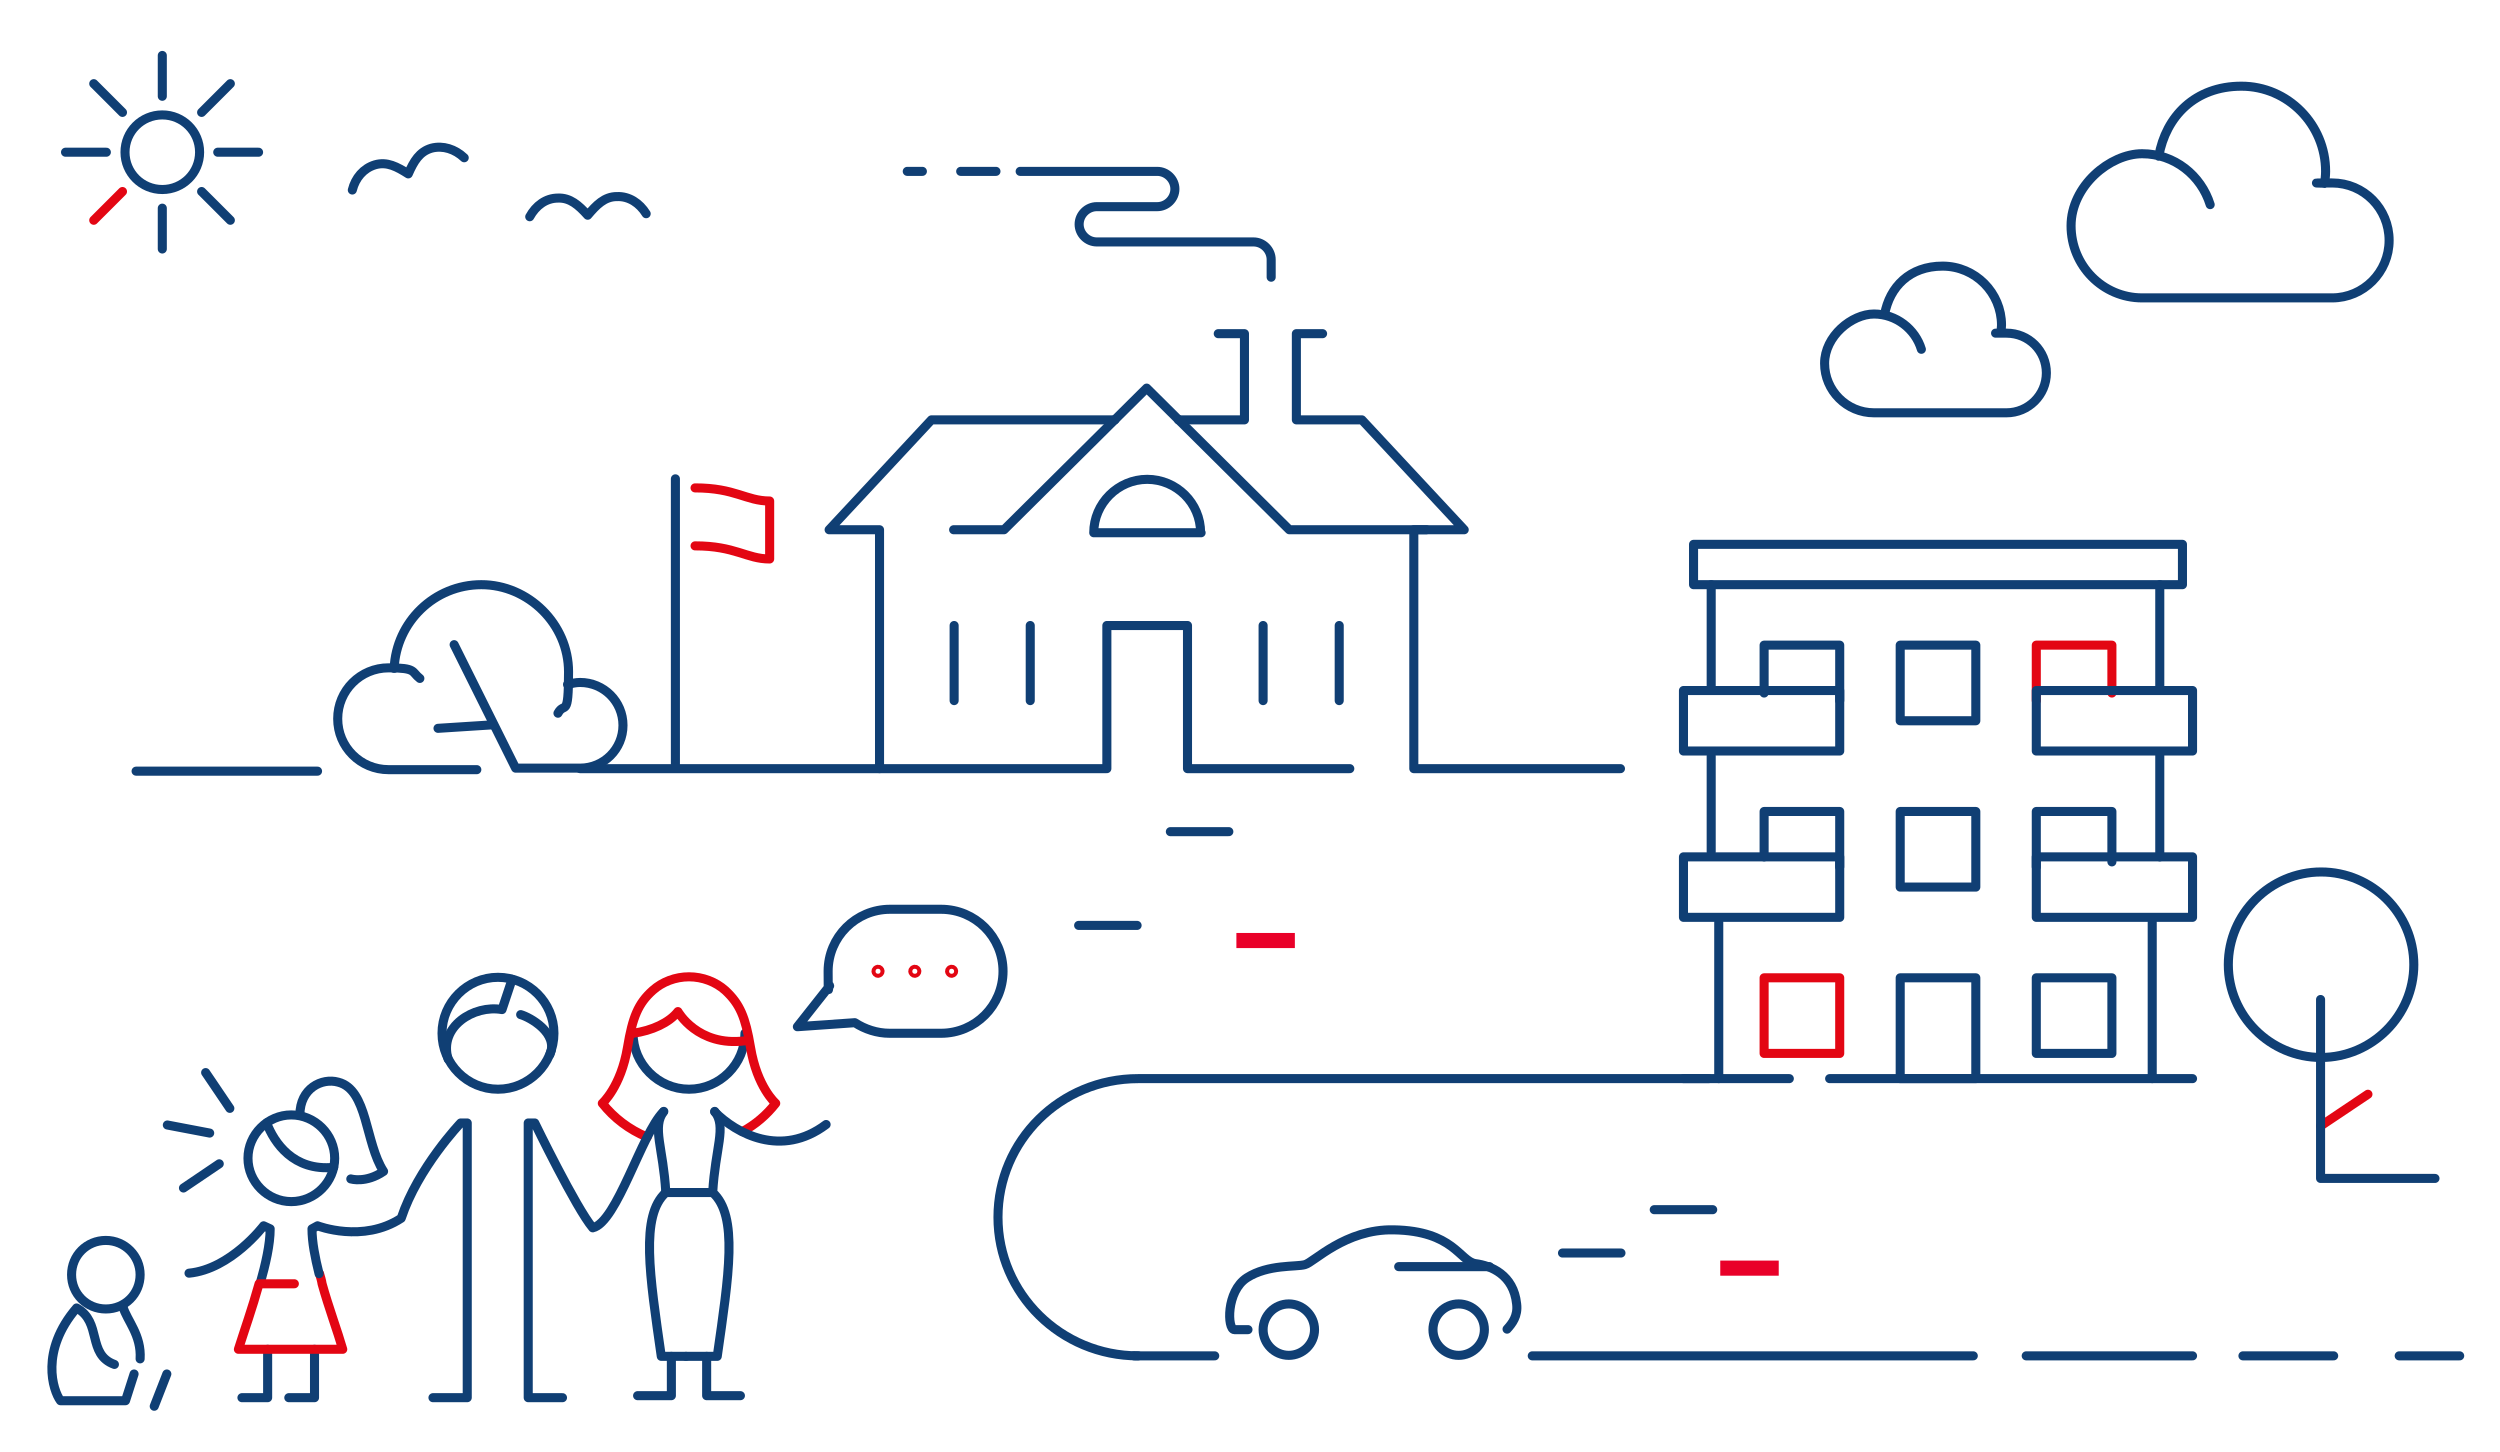 <?xml version="1.0" encoding="UTF-8"?>
<svg id="Layer_1" xmlns="http://www.w3.org/2000/svg" version="1.1" viewBox="0 0 496 288">
  <!-- Generator: Adobe Illustrator 29.4.0, SVG Export Plug-In . SVG Version: 2.1.0 Build 152)  -->
  <defs>
    <style>
      .st0 {
        stroke: #103f74;
      }

      .st0, .st1 {
        stroke-linecap: round;
        stroke-linejoin: round;
        stroke-width: 1.8px;
      }

      .st0, .st1, .st2 {
        fill: none;
      }

      .st1 {
        stroke: #e30613;
      }

      .st2 {
        stroke: #e90029;
        stroke-width: 3px;
      }
    </style>
  </defs>
  <path class="st0" d="M27.8,252.9c0-3.7-3-6.8-6.8-6.8s-6.8,3-6.8,6.8,3,6.8,6.8,6.8,6.8-3,6.8-6.8Z"/>
  <path class="st0" d="M26.6,272.6l-1.7,5.3h-12.9c-1.5-2-4.1-9.9,3.2-18.4,5.1,2.8,2,9.2,7.5,11.2"/>
  <path class="st0" d="M33.1,272.6l-2.5,6.4"/>
  <path class="st0" d="M24.4,259.3c.8,2.7,3.7,5.6,3.4,10.3"/>
  <path class="st0" d="M66.4,229.8c0-4.7-3.9-8.6-8.6-8.6s-8.6,3.9-8.6,8.6,3.9,8.6,8.6,8.6,8.6-3.9,8.6-8.6Z"/>
  <path class="st0" d="M52.9,222.8c1.5,3.9,5.3,9.6,13.3,8.8"/>
  <path class="st0" d="M59.5,221.2c0-5.3,4.4-7.4,7.6-6.5,5.9,1.5,5.3,12,9,17.7-3.5,2.4-6.5,1.5-6.5,1.5"/>
  <path class="st0" d="M33.2,223.2l8.4,1.6"/>
  <path class="st0" d="M40.8,212.8l4.8,7.1"/>
  <path class="st0" d="M36.4,235.7l7.1-4.8"/>
  <path class="st0" d="M53.1,267.7v9.6h-5.1"/>
  <path class="st0" d="M62.4,267.7v9.6h-5.1"/>
  <path class="st0" d="M109.9,205c0-6.1-5-11.1-11.1-11.1s-11.1,5-11.1,11.1,5,11.1,11.1,11.1,11.1-5,11.1-11.1Z"/>
  <path class="st0" d="M51.6,254.7c1.1-3.9,2-7.8,2-10.9l-1.3-.6s-6.5,8.6-14.8,9.4"/>
  <path class="st1" d="M63.4,252.7c.2.7.4,1.3.5,2,1.3,4.7,3.1,9.5,4.1,13h-20.7c1.1-3.5,2.8-8.3,4.1-13h7"/>
  <path class="st0" d="M85.9,277.3h6.8v-54.5h-1.3s-8.5,8.9-11.8,18.9c-7.6,5-16.6,1.5-16.6,1.5l-1.1.6c0,2.6.6,5.7,1.4,8.9"/>
  <path class="st0" d="M101.6,194.3l-2,6c-5.6-1-12.6,3.4-10.7,9.8"/>
  <path class="st0" d="M103.3,201.3c1.8.5,7.6,3.7,5.8,7.9"/>
  <path class="st0" d="M133.2,269.1v7.8h-6.7"/>
  <path class="st0" d="M140.2,269.1v7.8h6.7"/>
  <path class="st0" d="M147.8,205c0,6.1-5,11.1-11.1,11.1s-11.1-5-11.1-11.1"/>
  <path class="st1" d="M147.3,224.5c2.6-1.4,4.8-3.3,6.6-5.6,0,0-3.7-3.2-5-11.1-1-6-2.1-8.6-5-11.3-1.9-1.7-4.5-2.7-7.2-2.7s-5.3,1-7.2,2.7c-2.9,2.6-4,5.3-5,11.3-1.3,7.8-5,11.1-5,11.1,2.3,2.9,5.3,5.2,8.9,6.7"/>
  <path class="st0" d="M186.8,180.4h-10.2c-6.8,0-12.3,5.5-12.3,12.3s.1,1.9.3,2.9l-6.4,8.1,11.4-.8c2,1.3,4.4,2.1,6.9,2.1h10.2c6.8,0,12.3-5.5,12.3-12.3s-5.5-12.3-12.3-12.3Z"/>
  <path class="st1" d="M174.6,192.7c0-.2-.2-.4-.4-.4s-.4.2-.4.4.2.4.4.4.4-.2.4-.4Z"/>
  <path class="st1" d="M181.9,192.7c0-.2-.2-.4-.4-.4s-.4.2-.4.4.2.4.4.4.4-.2.4-.4Z"/>
  <path class="st1" d="M189.2,192.7c0-.2-.2-.4-.4-.4s-.4.2-.4.4.2.4.4.4.4-.2.4-.4Z"/>
  <path class="st1" d="M125.6,205c3.7-.5,7.2-2.1,8.9-4.3,0,0,3.9,7,13.3,5.8"/>
  <path class="st0" d="M136.1,269.1h-4.9c-2.3-16.1-4.2-27.9.9-32.5-.5-8.9-2.8-13-.4-16.1"/>
  <path class="st0" d="M136.1,269.1h6.2c2.3-16.1,4.2-27.9-.9-32.5.5-8.9,2.8-13,.4-16.1"/>
  <path class="st0" d="M141.4,236.6h-9.4"/>
  <path class="st0" d="M131.6,220.6c-4.3,4.3-9.2,21.9-14,23-3.3-3.9-11.5-20.8-11.5-20.8h-1.3v54.5h6.8"/>
  <path class="st0" d="M141.8,220.6c4.3,4.3,13.2,9.2,22.1,2.5"/>
  <path class="st0" d="M321.5,152.5h-41v-47.4h10l-20.3-21.8h-13v-17.1h5.2"/>
  <path class="st0" d="M238.2,105.7c0-5.9-4.8-10.6-10.6-10.6s-10.6,4.8-10.6,10.6h21.3Z"/>
  <path class="st0" d="M241.7,66.2h5.2v17.1h-13.1"/>
  <path class="st0" d="M221.2,83.3h-36.4l-20.3,21.8h10v47.4"/>
  <path class="st0" d="M283,105.1h-27.2l-28.3-28.1-28.3,28.1h-10"/>
  <path class="st0" d="M265.7,124.1v14.9"/>
  <path class="st0" d="M250.6,124.1v14.9"/>
  <path class="st0" d="M115.1,152.5h104.5v-28.4h16v28.4h32.2"/>
  <path class="st0" d="M189.3,124.1v14.9"/>
  <path class="st0" d="M204.4,124.1v14.9"/>
  <path class="st0" d="M21.1,30.2h-8.1"/>
  <path class="st0" d="M51.3,30.2h-8.1"/>
  <path class="st0" d="M32.2,41.3v8.1"/>
  <path class="st0" d="M32.2,11v8.1"/>
  <path class="st0" d="M18.6,16.6l5.7,5.7"/>
  <path class="st0" d="M40,38l5.7,5.7"/>
  <path class="st0" d="M45.7,16.6l-5.7,5.7"/>
  <path class="st1" d="M24.3,38l-5.7,5.7"/>
  <path class="st0" d="M39.6,30.2c0-4.1-3.3-7.4-7.4-7.4s-7.4,3.3-7.4,7.4,3.3,7.4,7.4,7.4,7.4-3.3,7.4-7.4Z"/>
  <path class="st1" d="M137.9,96.8c8,0,10.1,2.6,14.8,2.6v11.5c-4.6,0-6.8-2.6-14.8-2.6"/>
  <path class="st0" d="M134,95v56.7"/>
  <path class="st0" d="M339,214h-113.2c-15.4,0-27.8,12.3-27.8,27.5s12.5,27.5,27.8,27.5"/>
  <path class="st0" d="M86.9,144.5l10.9-.7"/>
  <path class="st0" d="M112.6,135.8c.8-.2,1.6-.4,2.5-.4,4.7,0,8.5,3.8,8.5,8.5s-3.8,8.5-8.5,8.5h-12.8l-12.2-24.5"/>
  <path class="st0" d="M94.6,152.7h-17.5c-5.6,0-10.1-4.5-10.1-10.1s4.5-10.1,10.1-10.1,4.5.8,6.2,2.1"/>
  <path class="st0" d="M78.2,132.6c.4-9.2,8-16.6,17.3-16.6s17.3,7.8,17.3,17.3-.8,5.8-2.1,8.2"/>
  <path class="st1" d="M469.8,217.1l-9.4,6.3"/>
  <path class="st0" d="M460.4,198.3v35.5h22.7"/>
  <path class="st0" d="M478.9,191.4c0-10.2-8.3-18.4-18.4-18.4s-18.4,8.3-18.4,18.4,8.3,18.4,18.4,18.4,18.4-8.3,18.4-18.4Z"/>
  <path class="st2" d="M341.3,251.6h11.6"/>
  <path class="st2" d="M245.3,186.6h11.6"/>
  <path class="st0" d="M310,248.6h11.6"/>
  <path class="st0" d="M214,183.6h11.6"/>
  <path class="st0" d="M328.2,240h11.6"/>
  <path class="st0" d="M232.2,165h11.6"/>
  <rect class="st0" x="336" y="108" width="97" height="8"/>
  <rect class="st0" x="377" y="128" width="15" height="15"/>
  <rect class="st0" x="377" y="161" width="15" height="15"/>
  <path class="st0" d="M419,171v-10h-15v11"/>
  <path class="st1" d="M419,137.5v-9.5h-15v11"/>
  <path class="st0" d="M350,137.5v-9.5h15v11"/>
  <path class="st0" d="M350,170v-9h15v11"/>
  <rect class="st0" x="404" y="194" width="15" height="15"/>
  <rect class="st0" x="404" y="170" width="31" height="12"/>
  <rect class="st0" x="404" y="137" width="31" height="12"/>
  <rect class="st0" x="334" y="137" width="31" height="12"/>
  <rect class="st0" x="334" y="170" width="31" height="12"/>
  <rect class="st1" x="350" y="194" width="15" height="15"/>
  <rect class="st0" x="377" y="194" width="15" height="20"/>
  <path class="st0" d="M339.5,116v20"/>
  <path class="st0" d="M428.5,116v20.5"/>
  <line class="st0" x1="339.5" y1="150" x2="339.5" y2="169"/>
  <path class="st0" d="M428.5,149.5v20.5"/>
  <path class="st0" d="M341,183v31"/>
  <path class="st0" d="M427,183v31"/>
  <path class="st0" d="M355,214h-21"/>
  <path class="st0" d="M363,214h72"/>
  <path class="st0" d="M225,269h16"/>
  <path class="st0" d="M304,269h87.5"/>
  <path class="st0" d="M402,269h33"/>
  <path class="st0" d="M445,269h18"/>
  <path class="st0" d="M476,269h12"/>
  <path class="st0" d="M252.2,55v-3.5c0-1.9-1.6-3.5-3.5-3.5h-31.1c-1.9,0-3.5-1.6-3.5-3.5s1.6-3.5,3.5-3.5h12c1.9,0,3.5-1.6,3.5-3.5s-1.6-3.5-3.5-3.5h-27.2"/>
  <path class="st0" d="M183,34h-3"/>
  <path class="st0" d="M197.6,34h-7"/>
  <path class="st0" d="M277.5,251.3h18"/>
  <path class="st0" d="M247.6,263.8h-2.7c-1.4,0-1.7-7.6,2.5-10.3,4.2-2.7,9.8-2.1,11.5-2.6,1.7-.4,8-7.1,17.6-6.9,11.9.2,13.1,6.2,16.2,6.7,3.1.4,7.6,2.2,8.2,8,.3,2.4-.9,3.9-1.9,5"/>
  <path class="st0" d="M284.3,263.8c0-2.8,2.3-5.1,5.1-5.1s5.1,2.3,5.1,5.1-2.3,5.1-5.1,5.1-5.1-2.3-5.1-5.1Z"/>
  <path class="st0" d="M250.6,263.8c0-2.8,2.3-5.1,5.1-5.1s5.1,2.3,5.1,5.1-2.3,5.1-5.1,5.1-5.1-2.3-5.1-5.1Z"/>
  <path class="st0" d="M92.1,31.3c-1.8-1.7-4.2-2.5-6.5-1.9-2.4.7-3.5,2.6-4.6,5.1-2.2-1.4-4.2-2.5-6.6-1.8-2.3.7-3.9,2.6-4.5,5"/>
  <path class="st0" d="M128.2,42.4c-1.3-2.1-3.4-3.5-5.8-3.4-2.5,0-4.1,1.7-5.8,3.7-1.8-2-3.5-3.5-5.9-3.4-2.4,0-4.4,1.5-5.6,3.7"/>
  <path class="st0" d="M27,153h36"/>
  <path class="st0" d="M381.2,69.3c-1.2-4-5-7-9.4-7s-9.8,4.4-9.8,9.8,4.4,9.8,9.8,9.8h26.3c4.3,0,7.9-3.5,7.9-7.9s-3.5-7.9-7.9-7.9-.7,0-1.1,0c0-.5.1-1.1.1-1.6,0-6.4-5.2-11.7-11.7-11.7s-10.5,4.1-11.5,9.6"/>
  <path class="st0" d="M438.5,40.6c-1.8-5.8-7.1-10.1-13.5-10.1s-14.1,6.4-14.1,14.3,6.3,14.3,14.1,14.3h37.7c6.2,0,11.3-5.1,11.3-11.4s-5-11.4-11.3-11.4-1,0-1.5.1c.1-.8.2-1.6.2-2.4,0-9.3-7.5-16.9-16.7-16.9s-15,6-16.4,13.9"/>
</svg>